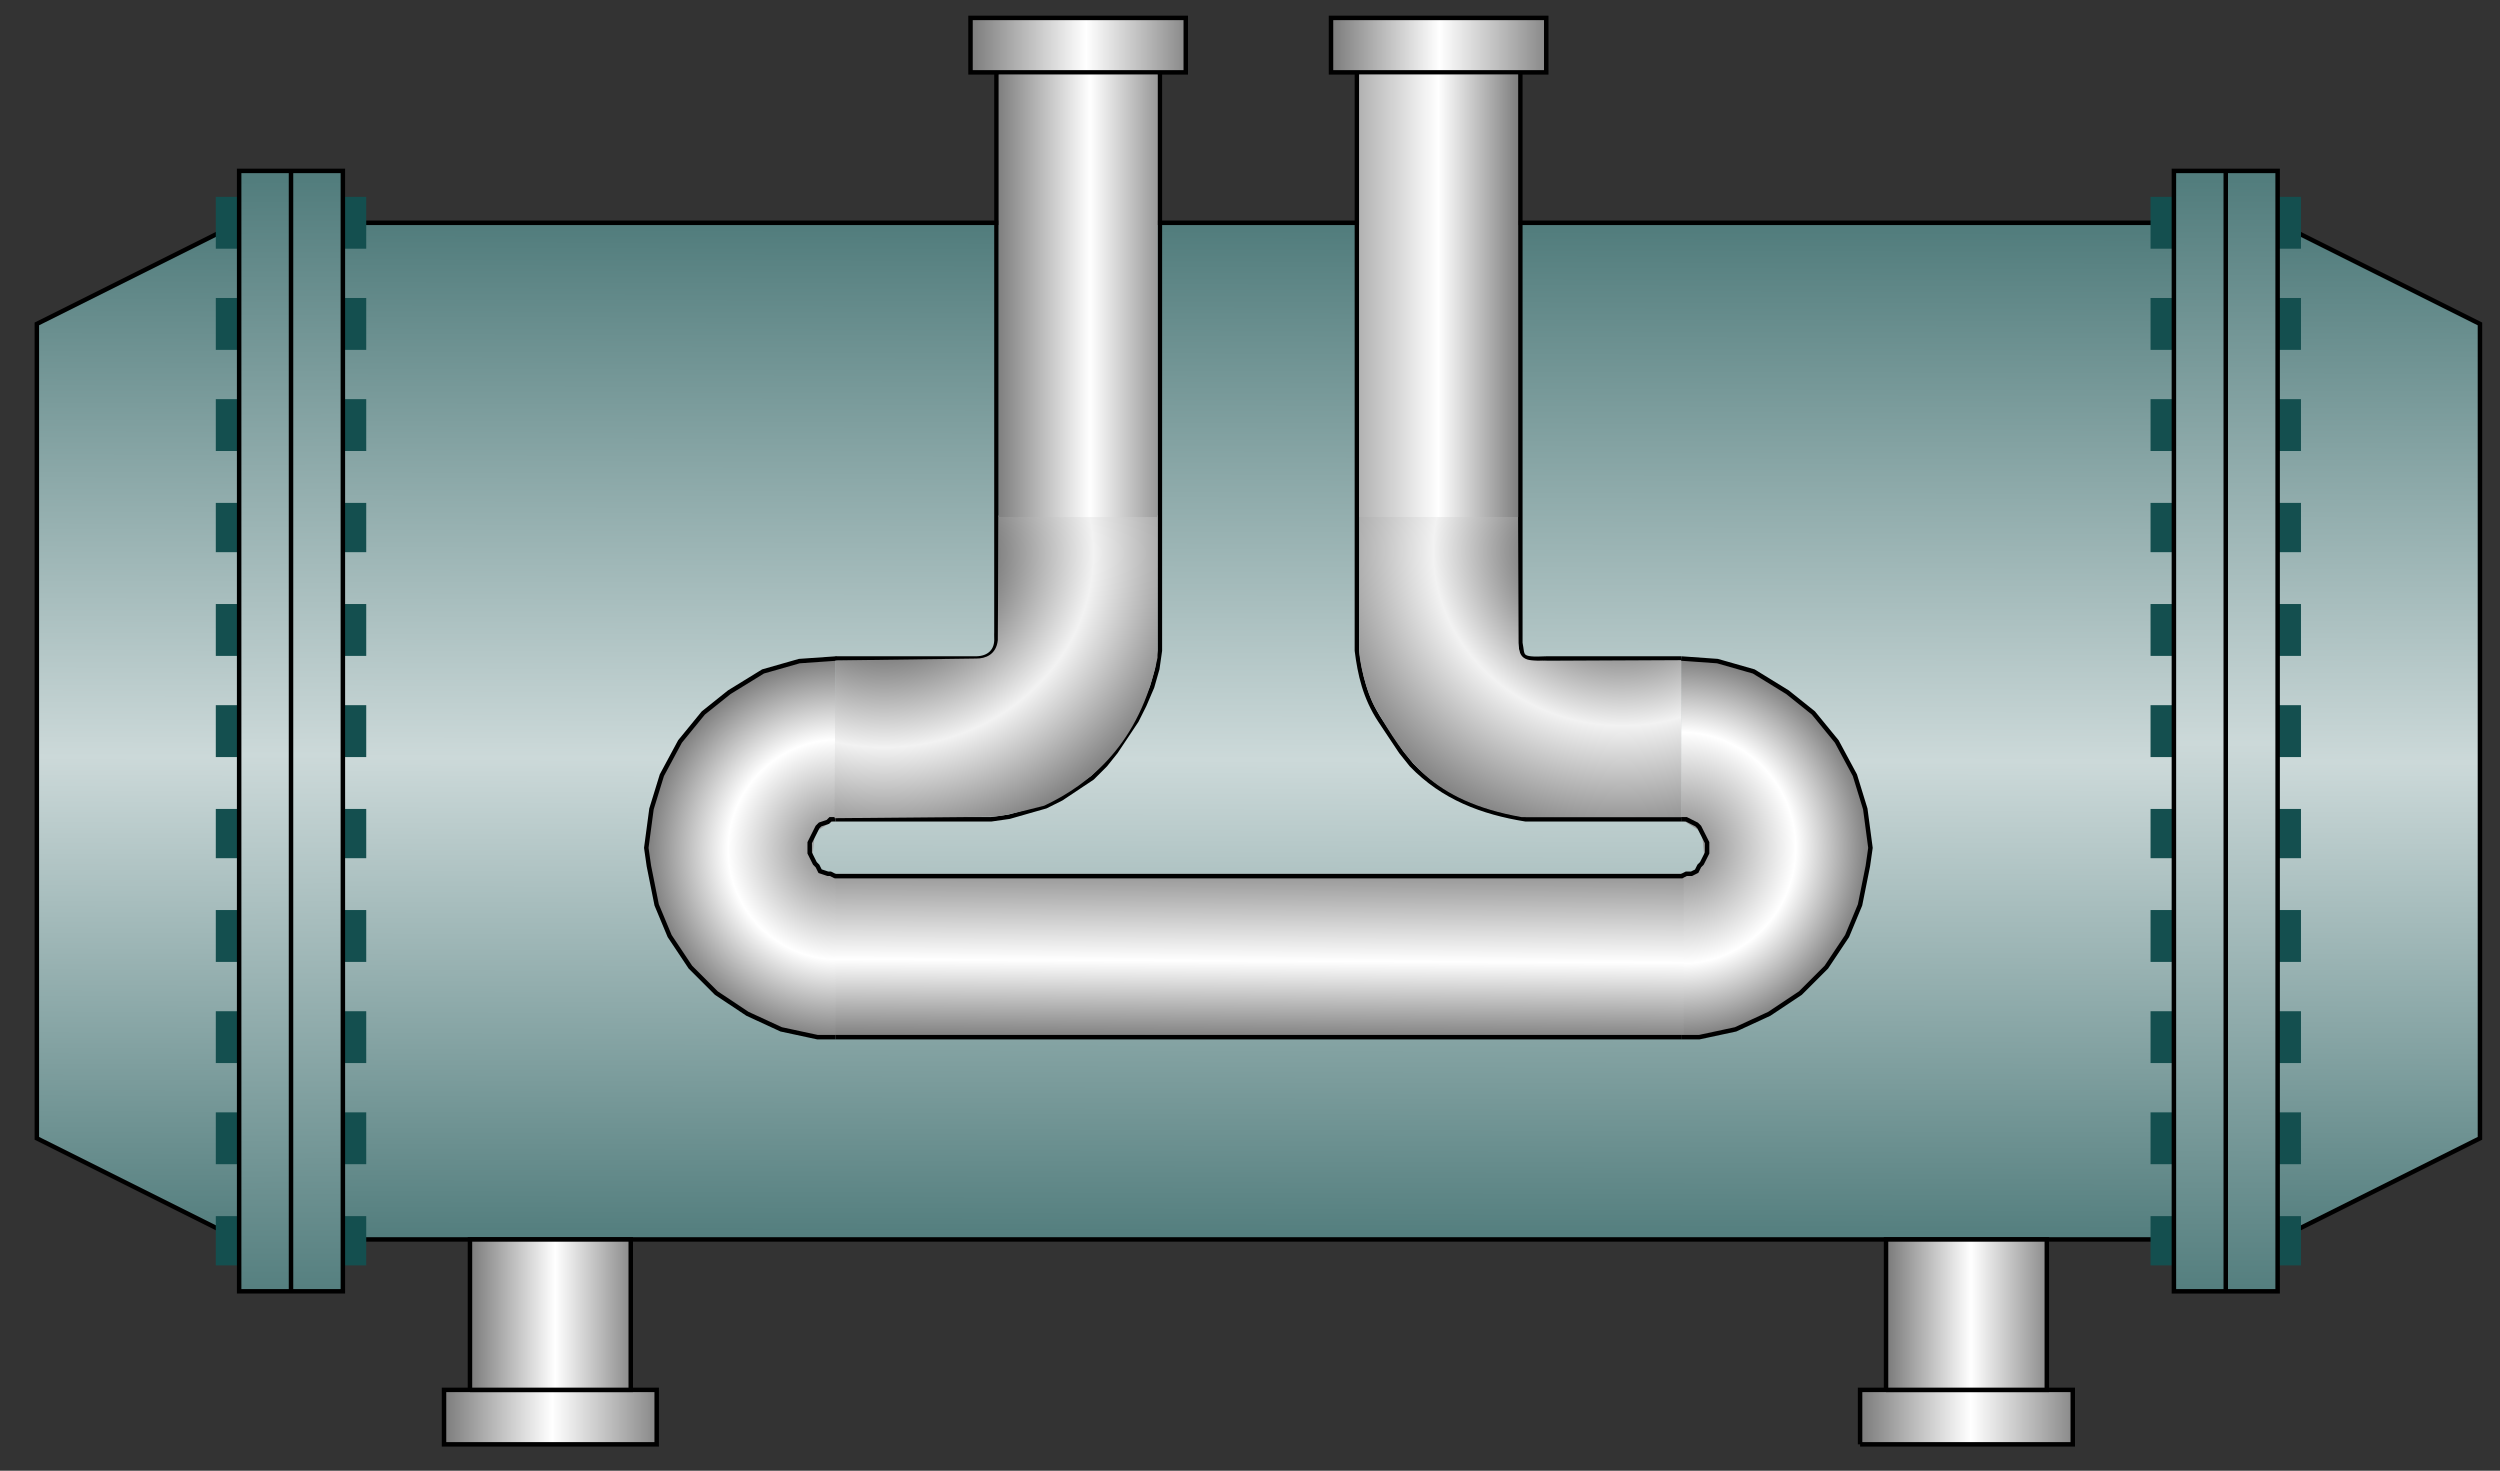 <?xml version="1.0" encoding="utf-8"?>
<!-- Generator: Adobe Illustrator 16.0.0, SVG Export Plug-In . SVG Version: 6.00 Build 0)  -->
<!DOCTYPE svg PUBLIC "-//W3C//DTD SVG 1.1//EN" "http://www.w3.org/Graphics/SVG/1.1/DTD/svg11.dtd">
<svg version="1.1"
	 id="svg2" inkscape:version="0.48.3.1 r9886" sodipodi:docname="Iindustrial2041.svg" xmlns:dc="http://purl.org/dc/elements/1.1/" xmlns:cc="http://creativecommons.org/ns#" xmlns:rdf="http://www.w3.org/1999/02/22-rdf-syntax-ns#" xmlns:svg="http://www.w3.org/2000/svg" xmlns:sodipodi="http://sodipodi.sourceforge.net/DTD/sodipodi-0.dtd" xmlns:inkscape="http://www.inkscape.org/namespaces/inkscape"
	 xmlns="http://www.w3.org/2000/svg" xmlns:xlink="http://www.w3.org/1999/xlink" x="0px" y="0px" width="139.667px"
	 height="82.167px" viewBox="0 0 139.667 82.167" enable-background="new 0 0 139.667 82.167" xml:space="preserve">
<rect x="0" y="0" width="139.667" height="82.167" fill="#333333" stroke="none"/>
<sodipodi:namedview  id="namedview242" inkscape:pageopacity="0" inkscape:pageshadow="2" inkscape:window-width="1440" inkscape:current-layer="svg2" inkscape:window-x="-8" inkscape:window-y="-8" inkscape:window-height="848" borderopacity="1" inkscape:cy="58.731155" pagecolor="#ffffff" showgrid="false" objecttolerance="10" bordercolor="#666666" inkscape:zoom="4" gridtolerance="10" guidetolerance="10" inkscape:cx="88.442268" inkscape:window-maximized="1">
	</sodipodi:namedview>
<linearGradient id="path14_1_" gradientUnits="userSpaceOnUse" x1="3136.204" y1="5298.263" x2="3135.254" y2="5688.572" gradientTransform="matrix(0.145 0 0 0.145 -384.065 -755.41)">
	<stop  offset="0" style="stop-color:#527D7D"/>
	<stop  offset="0.523" style="stop-color:#CCD9D9"/>
	<stop  offset="1" style="stop-color:#527D7D"/>
</linearGradient>
<path id="path14" fill="url(#path14_1_)" stroke="#000000" stroke-width="0.25" d="M13.36,12.447l-11.302,5.65v45.497l11.302,5.65
	h113.884l11.303-5.65V18.097l-11.303-5.65H13.36"/>
<path id="path16" fill="#144F4F" d="M12.056,10.997h8.404v2.897h-8.404V10.997z"/>
<path id="path18" fill="#144F4F" d="M12.056,22.299h8.404v2.897h-8.404V22.299z"/>
<path id="path20" fill="#144F4F" d="M12.056,16.648h8.404v2.898h-8.404V16.648z"/>
<path id="path22" fill="#144F4F" d="M12.056,33.745h8.404v2.898h-8.404V33.745z"/>
<path id="path24" fill="#144F4F" d="M12.056,28.095h8.404v2.753h-8.404V28.095z"/>
<path id="path26" fill="#144F4F" d="M12.056,45.193h8.404v2.752h-8.404V45.193z"/>
<path id="path28" fill="#144F4F" d="M12.056,39.396h8.404v2.899h-8.404V39.396z"/>
<path id="path30" fill="#144F4F" d="M12.056,56.494h8.404v2.896h-8.404V56.494z"/>
<path id="path32" fill="#144F4F" d="M12.056,50.841h8.404v2.898h-8.404V50.841z"/>
<path id="path34" fill="#144F4F" d="M12.056,67.941h8.404v2.752h-8.404V67.941z"/>
<path id="path36" fill="#144F4F" d="M12.056,62.144h8.404v2.896h-8.404V62.144z"/>
<path id="path38" fill="#144F4F" d="M120.144,10.997h8.404v2.897h-8.404V10.997L120.144,10.997z"/>
<path id="path40" fill="#144F4F" d="M120.144,22.299h8.404v2.897h-8.404V22.299L120.144,22.299z"/>
<path id="path42" fill="#144F4F" d="M120.144,16.648h8.404v2.898h-8.404V16.648L120.144,16.648z"/>
<path id="path44" fill="#144F4F" d="M120.144,33.745h8.404v2.898h-8.404V33.745L120.144,33.745z"/>
<path id="path46" fill="#144F4F" d="M120.144,28.095h8.404v2.753h-8.404V28.095L120.144,28.095z"/>
<path id="path48" fill="#144F4F" d="M120.144,45.193h8.404v2.752h-8.404V45.193L120.144,45.193z"/>
<path id="path50" fill="#144F4F" d="M120.144,39.396h8.404v2.899h-8.404V39.396L120.144,39.396z"/>
<path id="path52" fill="#144F4F" d="M120.144,56.494h8.404v2.896h-8.404V56.494L120.144,56.494z"/>
<path id="path54" fill="#144F4F" d="M120.144,50.841h8.404v2.898h-8.404V50.841L120.144,50.841z"/>
<path id="path56" fill="#144F4F" d="M120.144,67.941h8.404v2.752h-8.404V67.941L120.144,67.941z"/>
<path id="path58" fill="#144F4F" d="M120.144,62.144h8.404v2.896h-8.404V62.144L120.144,62.144z"/>
<linearGradient id="path60_1_" gradientUnits="userSpaceOnUse" x1="3509.038" y1="5279.183" x2="3508.368" y2="5710.421" gradientTransform="matrix(0.145 0 0 0.145 -384.065 -755.41)">
	<stop  offset="0" style="stop-color:#527D7D"/>
	<stop  offset="0.503" style="stop-color:#CCD9D9"/>
	<stop  offset="1" style="stop-color:#527D7D"/>
</linearGradient>
<path id="path60" fill="url(#path60_1_)" stroke="#000000" stroke-width="0.25" d="M121.449,9.548v62.594h5.795V9.548H121.449z"/>
<linearGradient id="path62_1_" gradientUnits="userSpaceOnUse" x1="2762.291" y1="5279.17" x2="2763.206" y2="5712.492" gradientTransform="matrix(0.145 0 0 0.145 -384.065 -755.41)">
	<stop  offset="0" style="stop-color:#527D7D"/>
	<stop  offset="0.511" style="stop-color:#CCD9D9"/>
	<stop  offset="1" style="stop-color:#527D7D"/>
</linearGradient>
<path id="path62" fill="url(#path62_1_)" stroke="#000000" stroke-width="0.25" d="M13.36,9.548v62.594h5.795V9.548H13.36z"/>
<path id="path80" fill="none" stroke="#000000" stroke-width="0.25" d="M16.258,9.548v62.594"/>
<path id="path82" fill="none" stroke="#000000" stroke-width="0.25" d="M124.346,9.548v62.594"/>
<radialGradient id="path84_1_" cx="-26.662" cy="198.589" r="5.29" gradientTransform="matrix(1.979 -0.008 -0.008 -2 148.279 444.336)" gradientUnits="userSpaceOnUse">
	<stop  offset="0" style="stop-color:#7F7F7F"/>
	<stop  offset="0.611" style="stop-color:#FFFFFF"/>
	<stop  offset="1" style="stop-color:#7F7F7F"/>
</radialGradient>
<path id="path84" fill="url(#path84_1_)" d="M93.919,57.943h1.014l2.029-0.436l1.883-0.869l1.738-1.158l1.449-1.449l1.159-1.738
	l0.724-1.738l0.436-2.174l0.145-1.014l-0.289-2.174l-0.58-1.885l-1.014-1.884l-1.305-1.594l-1.448-1.159l-1.884-1.159l-2.028-0.579
	l-2.028-0.145v8.983l1.158,0.725l0.146,1.449l-0.436,0.725l-0.869,0.289V57.943L93.919,57.943z"/>
<linearGradient id="path88_1_" gradientUnits="userSpaceOnUse" x1="60.977" y1="9.347" x2="60.939" y2="0.261" gradientTransform="matrix(1.004 0 0 -1 9.133 58.267)">
	<stop  offset="0" style="stop-color:#999999"/>
	<stop  offset="0.525" style="stop-color:#FFFFFF"/>
	<stop  offset="1" style="stop-color:#7F7F7F"/>
</linearGradient>
<path id="path88" inkscape:connector-curvature="0" fill="url(#path88_1_)" d="M46.63,48.814h47.434v9.129H46.63V48.814z"/>
<radialGradient id="path90_1_" cx="-370.487" cy="274.582" r="5.293" gradientTransform="matrix(0.012 -2.002 -2.006 -0.012 602.092 -690.953)" gradientUnits="userSpaceOnUse">
	<stop  offset="0" style="stop-color:#7F7F7F"/>
	<stop  offset="0.58" style="stop-color:#FFFFFF"/>
	<stop  offset="1" style="stop-color:#7F7F7F"/>
</radialGradient>
<path id="path90" fill="url(#path90_1_)" d="M46.685,57.943H45.67l-2.028-0.436l-1.884-0.869l-1.739-1.158l-1.449-1.449
	l-1.159-1.738l-0.725-1.738l-0.435-2.174l-0.145-1.014l0.29-2.174l0.58-1.885l1.014-1.884l1.304-1.594l1.449-1.159l1.884-1.159
	l2.028-0.579l2.028-0.145v8.983l-1.159,0.725l-0.145,1.449l0.435,0.725l0.869,0.289v8.984H46.685z"/>
<linearGradient id="path100_1_" gradientUnits="userSpaceOnUse" x1="2820.839" y1="5759.691" x2="2904.839" y2="5759.691" gradientTransform="matrix(0.145 0 0 0.145 -384.065 -755.41)">
	<stop  offset="0" style="stop-color:#7F7F7F"/>
	<stop  offset="0.484" style="stop-color:#FFFFFF"/>
	<stop  offset="1" style="stop-color:#7F7F7F"/>
</linearGradient>
<path id="path100" fill="url(#path100_1_)" stroke="#000000" stroke-width="0.25" d="M24.806,80.691v-3.043h11.881v3.043H24.806z"/>
<linearGradient id="path192_1_" gradientUnits="userSpaceOnUse" x1="2830.839" y1="5720.19" x2="2894.84" y2="5720.19" gradientTransform="matrix(0.145 0 0 0.145 -384.065 -755.41)">
	<stop  offset="0" style="stop-color:#7F7F7F"/>
	<stop  offset="0.497" style="stop-color:#FFFFFF"/>
	<stop  offset="1" style="stop-color:#7F7F7F"/>
</linearGradient>
<path id="path192" fill="url(#path192_1_)" stroke="#000000" stroke-width="0.25" d="M26.255,77.648v-8.404h8.983v8.404H26.255"/>
<linearGradient id="path194_1_" gradientUnits="userSpaceOnUse" x1="3366.843" y1="5759.691" x2="3450.839" y2="5759.691" gradientTransform="matrix(0.145 0 0 0.145 -384.065 -755.41)">
	<stop  offset="0" style="stop-color:#7F7F7F"/>
	<stop  offset="0.491" style="stop-color:#FFFFFF"/>
	<stop  offset="1" style="stop-color:#7F7F7F"/>
</linearGradient>
<path id="path194" fill="url(#path194_1_)" stroke="#000000" stroke-width="0.25" d="M103.917,80.691v-3.043h11.881v3.043H103.917"
	/>
<linearGradient id="path196_1_" gradientUnits="userSpaceOnUse" x1="3376.843" y1="5720.19" x2="3440.843" y2="5720.19" gradientTransform="matrix(0.145 0 0 0.145 -384.065 -755.41)">
	<stop  offset="0" style="stop-color:#7F7F7F"/>
	<stop  offset="0.488" style="stop-color:#FFFFFF"/>
	<stop  offset="1" style="stop-color:#7F7F7F"/>
</linearGradient>
<path id="path196" fill="url(#path196_1_)" stroke="#000000" stroke-width="0.25" d="M105.367,77.648v-8.404h8.982v8.404H105.367"/>
<path id="path198" inkscape:connector-curvature="0" sodipodi:nodetypes="cccccccccc" fill="none" stroke="#000000" stroke-width="0.25" d="
	M93.919,45.771h-7.535h-1.158c-2.407-0.389-4.617-1.211-6.376-3.043l-0.58-0.725l-0.58-0.87l-0.579-0.87
	c-0.857-1.294-1.141-2.611-1.305-3.912v-1.015V3.898"/>
<path id="path200" inkscape:connector-curvature="0" sodipodi:nodetypes="cccccc" fill="none" stroke="#000000" stroke-width="0.25" d="
	M84.936,3.898v31.441v0.29v0.289c0.155,0.737-0.11,0.952,1.448,0.872h7.535"/>
<path id="path202" fill="none" stroke="#000000" stroke-width="0.25" d="M93.919,57.943h1.014l2.029-0.436l1.883-0.869l1.738-1.158
	l1.449-1.449l1.159-1.738l0.724-1.738l0.436-2.174l0.145-1.014l-0.289-2.174l-0.58-1.885l-1.014-1.884l-1.305-1.594l-1.448-1.159
	l-1.884-1.159l-2.028-0.579l-2.028-0.145"/>
<path id="path204" fill="none" stroke="#000000" stroke-width="0.25" d="M93.919,45.771h0.289l0.289,0.146l0.291,0.145l0.145,0.146
	l0.145,0.289l0.146,0.289l0.146,0.291v0.289v0.289l-0.146,0.291l-0.146,0.289l-0.145,0.145l-0.145,0.291l-0.291,0.145h-0.289
	l-0.289,0.146"/>
<path id="path206" fill="none" stroke="#000000" stroke-width="0.25" d="M46.685,45.771h7.535h1.159l1.014-0.145l1.014-0.291
	l1.014-0.289l0.869-0.434l0.87-0.58l0.869-0.58l0.725-0.725l0.58-0.725l0.58-0.87l0.58-0.87l0.435-0.868l0.435-1.015l0.29-1.015
	l0.145-1.014v-1.015V3.898"/>
<path id="path208" inkscape:connector-curvature="0" sodipodi:nodetypes="ccsscc" fill="none" stroke="#000000" stroke-width="0.25" d="
	M55.668,3.898v31.441c0,0-0.006,0.193,0,0.29c0.046,0.705-0.389,1.159-1.16,1.161c-0.097,0-0.29,0-0.29,0h-7.535"/>
<path id="path210" inkscape:connector-curvature="0" sodipodi:nodetypes="cccccccccccccccccc" fill="none" stroke="#000000" stroke-width="0.25" d="
	M46.685,57.943H45.67l-2.028-0.436l-1.884-0.869l-1.739-1.158l-1.449-1.449l-1.159-1.738l-0.725-1.738l-0.435-2.174l-0.145-1.014
	l0.29-2.174l0.58-1.885l1.014-1.884l1.304-1.594l1.449-1.159l1.884-1.159l2.028-0.579l2.078-0.145"/>
<path id="path212" fill="none" stroke="#000000" stroke-width="0.25" d="M46.685,45.771h-0.29l-0.145,0.146l-0.435,0.145
	l-0.145,0.146l-0.145,0.289l-0.145,0.289l-0.145,0.291v0.289v0.289l0.145,0.291l0.145,0.289l0.145,0.145l0.145,0.291l0.435,0.145
	h0.145l0.29,0.146"/>
<path id="path214" fill="none" stroke="#000000" stroke-width="0.25" d="M46.685,57.943h47.234"/>
<path id="path216" inkscape:connector-curvature="0" fill="none" stroke="#000000" stroke-width="0.25" d="M93.982,48.947H46.638"
	/>
<linearGradient id="path218_1_" gradientUnits="userSpaceOnUse" x1="3162.839" y1="5230.716" x2="3247.84" y2="5230.716" gradientTransform="matrix(0.145 0 0 0.145 -384.065 -755.41)">
	<stop  offset="0" style="stop-color:#7F7F7F"/>
	<stop  offset="0.476" style="stop-color:#FFFFFF"/>
	<stop  offset="1" style="stop-color:#7F7F7F"/>
</linearGradient>
<path id="path218" fill="url(#path218_1_)" stroke="#000000" stroke-width="0.25" d="M74.359,4.042V1h12.025v3.042H74.359z"/>
<linearGradient id="path220_1_" gradientUnits="userSpaceOnUse" x1="3023.839" y1="5230.716" x2="3108.839" y2="5230.716" gradientTransform="matrix(0.145 0 0 0.145 -384.065 -755.41)">
	<stop  offset="0" style="stop-color:#7F7F7F"/>
	<stop  offset="0.51" style="stop-color:#FFFFFF"/>
	<stop  offset="1" style="stop-color:#7F7F7F"/>
</linearGradient>
<path id="path220" fill="url(#path220_1_)" stroke="#000000" stroke-width="0.25" d="M54.219,4.042V1h12.026v3.042H54.219z"/>
<radialGradient id="path4016_1_" cx="21.494" cy="510.681" r="9.104" gradientTransform="matrix(0.033 1.814 1.956 -0.035 -950.184 9.815)" gradientUnits="userSpaceOnUse">
	<stop  offset="0" style="stop-color:#000000"/>
	<stop  offset="0.655" style="stop-color:#F2F2F2"/>
	<stop  offset="1" style="stop-color:#7F7F7F"/>
</radialGradient>
<path id="path4016" inkscape:connector-curvature="0" sodipodi:nodetypes="cccccccccc" fill="url(#path4016_1_)" d="M46.623,45.71
	l0.049-8.812l7.884-0.108c0.466,0.003,1.101-0.195,1.189-1.028l0.036-6.966l8.901-0.007l-0.015,7.953
	c-0.978,4.8-3.776,7.068-6.329,8.27c-1.208,0.307-2.44,0.625-2.959,0.617L46.623,45.71z"/>
<radialGradient id="path4016-6_1_" cx="-288.64" cy="583.246" r="9.106" gradientTransform="matrix(-2.212 0.002 0.009 2.046 -553.108 -1161.948)" gradientUnits="userSpaceOnUse">
	<stop  offset="0" style="stop-color:#0A0A0A"/>
	<stop  offset="0.523" style="stop-color:#F2F2F2"/>
	<stop  offset="1" style="stop-color:#595959"/>
</radialGradient>
<path id="path4016-6" inkscape:connector-curvature="0" sodipodi:nodetypes="cccccccccc" fill="url(#path4016-6_1_)" d="
	M75.933,27.933l8.867,0.025l0.037,7.943c-0.02,1.217,0.782,0.961,1.662,1.021l7.421-0.038l0.004,8.766H85
	c-5.035-0.906-6.484-3.221-8.165-6.104c-0.504-0.85-0.921-2.683-0.899-3.212L75.933,27.933z"/>
<linearGradient id="rect4095_1_" gradientUnits="userSpaceOnUse" x1="47.392" y1="43.708" x2="56.279" y2="43.708" gradientTransform="matrix(1 0 0 -1.005 8.4 60.453)">
	<stop  offset="0" style="stop-color:#7F7F7F"/>
	<stop  offset="0.575" style="stop-color:#FFFFFF"/>
	<stop  offset="1" style="stop-color:#999999"/>
</linearGradient>
<rect id="rect4095" x="55.792" y="4.162" fill="url(#rect4095_1_)" width="8.887" height="24.723"/>
<linearGradient id="rect4095-9_1_" gradientUnits="userSpaceOnUse" x1="47.393" y1="43.708" x2="56.279" y2="43.708" gradientTransform="matrix(1 0 0 -1.005 28.535 60.452)">
	<stop  offset="0" style="stop-color:#B2B2B2"/>
	<stop  offset="0.498" style="stop-color:#FFFFFF"/>
	<stop  offset="1" style="stop-color:#7F7F7F"/>
</linearGradient>
<rect id="rect4095-9" x="75.927" y="4.16" fill="url(#rect4095-9_1_)" width="8.887" height="24.723"/>
</svg>
